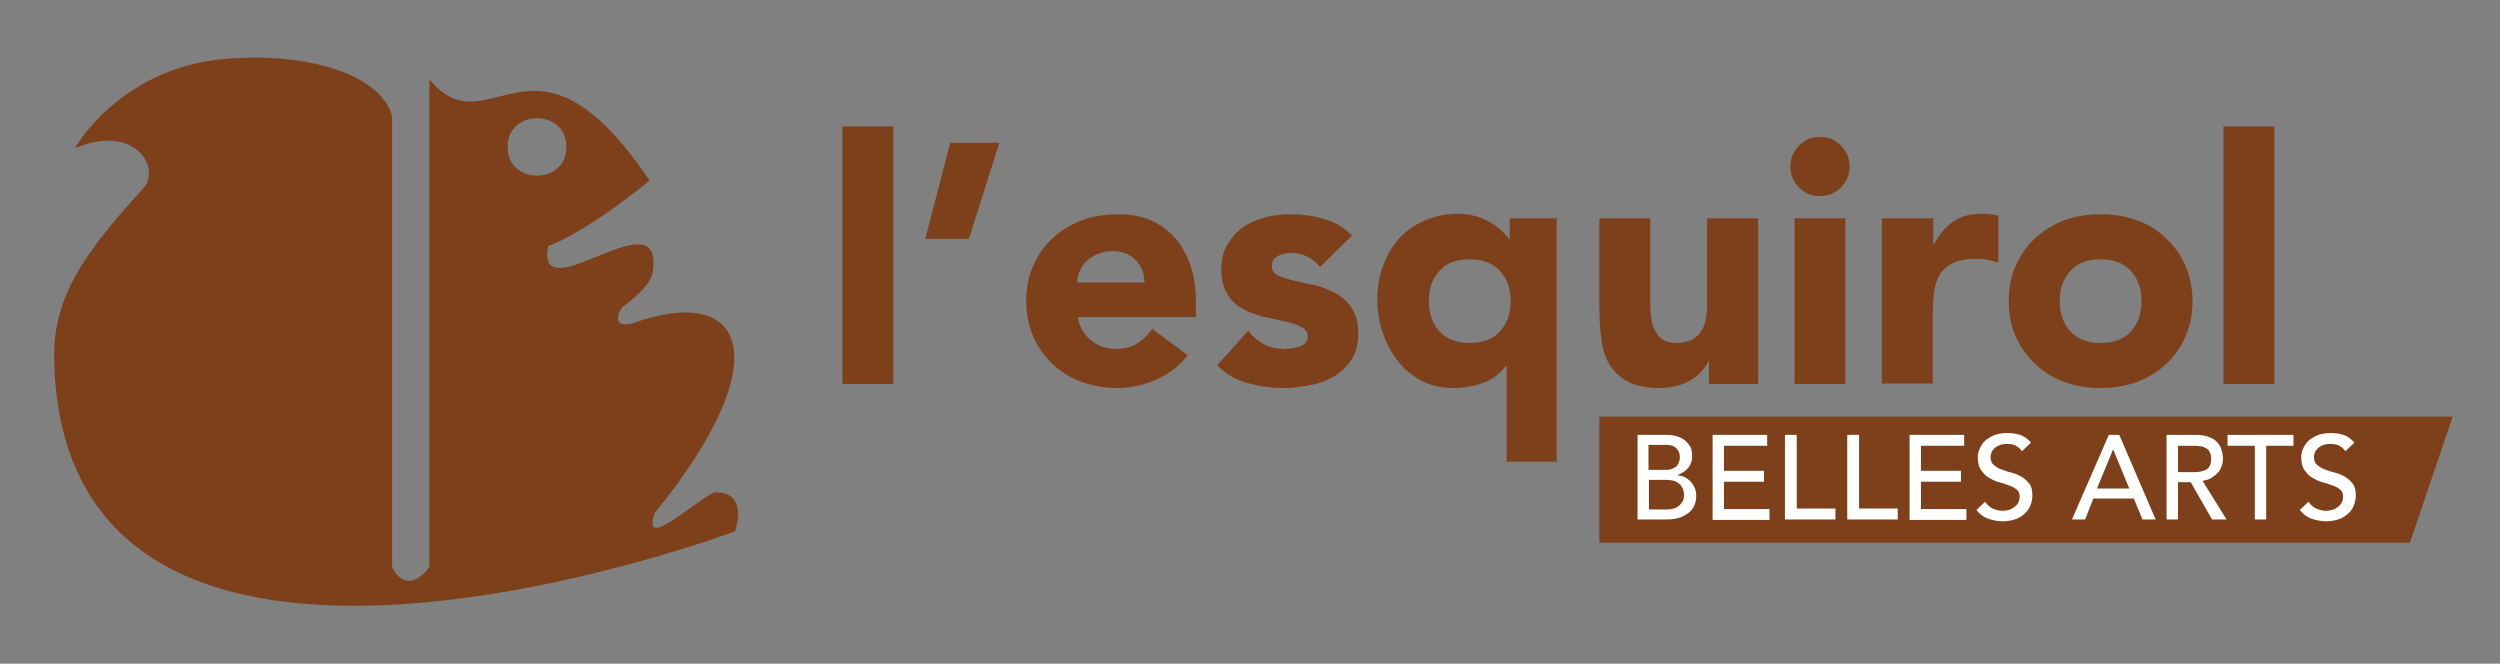 <?xml version="1.0" encoding="utf-8"?>
<!-- Generator: Adobe Illustrator 27.9.6, SVG Export Plug-In . SVG Version: 9.03 Build 54986)  -->
<svg version="1.1" id="Capa_1" xmlns="http://www.w3.org/2000/svg" xmlns:xlink="http://www.w3.org/1999/xlink" x="0px" y="0px"
	 width="549.6px" height="145.9px" viewBox="0 0 549.6 145.9" style="enable-background:new 0 0 549.6 145.9;" xml:space="preserve"
	>
<rect x="0" y="0" width="549.6" height="145.9" fill="#808080" stroke="none"/>
<style type="text/css">
	.st0{fill:#7D401A;}
	.st1{fill:#FFFFFF;}
</style>
<path class="st0" d="M157.8,108.3c-1.5-1.5-17.6,14.4-13.8,4.4c27.5-33.8,19.9-50.6-5-41.6c-5.3,1.2-2.3-3.5-2.3-3.5
	s5.9-4.1,6.7-7.3c3.3-18.3-25.7,9-22.9-6.2c8.8-3.2,22.3-14.4,22.3-14.4c-25.6-38.1-35.3-6.2-48.4-22.3v107.3c-5.3,6.7-8.2,0-8.2,0
	V25.6C84.2,17.1,69,11.2,49,13c-19.9,1.8-30.5,15.8-32.5,19.6c12.9-5.6,19.1,4.2,15,8.8C18.9,55.2,11.7,65,11.9,78.7
	c1.6,93.7,149.7,38.1,149.7,38.1C163.7,110,160.4,108.3,157.8,108.3z M111.6,32.3c-0.1-8.4,13-8.4,12.9,0
	C124.6,40.7,111.5,40.7,111.6,32.3z"/>
<g>
	<path class="st0" d="M185.2,27.8h11.2v56.6h-11.2V27.8z"/>
	<path class="st0" d="M213,52.5h-9.6l5.5-21.1h10.8L213,52.5z"/>
	<path class="st0" d="M261.1,78.1c-1.8,2.3-4.1,4.1-6.8,5.3c-2.7,1.2-5.6,1.9-8.5,1.9c-2.8,0-5.4-0.4-7.9-1.3
		c-2.5-0.9-4.6-2.2-6.4-3.9c-1.8-1.7-3.3-3.7-4.3-6c-1-2.3-1.6-5-1.6-7.9c0-2.9,0.5-5.5,1.6-7.9c1-2.3,2.5-4.4,4.3-6
		c1.8-1.7,4-3,6.4-3.9c2.5-0.9,5.1-1.3,7.9-1.3c2.6,0,5,0.4,7.1,1.3c2.1,0.9,3.9,2.2,5.4,3.9c1.5,1.7,2.6,3.7,3.4,6
		c0.8,2.3,1.2,5,1.2,7.9v3.5h-26c0.4,2.1,1.4,3.9,2.9,5.1s3.3,1.9,5.5,1.9c1.8,0,3.4-0.4,4.7-1.2c1.3-0.8,2.4-1.9,3.3-3.2
		L261.1,78.1z M251.6,62.1c0-1.9-0.6-3.5-1.9-4.9c-1.3-1.3-3-2-5-2c-1.2,0-2.3,0.2-3.3,0.6c-0.9,0.4-1.8,0.9-2.4,1.5
		c-0.7,0.6-1.2,1.3-1.6,2.2c-0.4,0.8-0.6,1.7-0.6,2.6H251.6z"/>
	<path class="st0" d="M290.2,58.7c-1.6-2-3.8-3.1-6.5-3.1c-0.9,0-1.9,0.2-2.8,0.7s-1.3,1.2-1.3,2.3c0,0.9,0.5,1.6,1.4,2
		c0.9,0.4,2.1,0.8,3.5,1.1c1.4,0.3,2.9,0.7,4.6,1c1.6,0.4,3.1,1,4.6,1.8c1.4,0.8,2.6,1.9,3.5,3.3c0.9,1.4,1.4,3.2,1.4,5.5
		c0,2.3-0.5,4.3-1.5,5.8c-1,1.5-2.3,2.7-3.9,3.7c-1.6,0.9-3.4,1.6-5.4,1.9c-2,0.4-4,0.6-5.9,0.6c-2.5,0-5.1-0.4-7.7-1.1
		c-2.6-0.7-4.8-2-6.6-3.9l6.8-7.6c1,1.3,2.2,2.3,3.5,3c1.3,0.7,2.8,1,4.5,1c1.3,0,2.5-0.2,3.5-0.6c1-0.4,1.6-1.1,1.6-2.1
		c0-0.9-0.5-1.7-1.4-2.1c-0.9-0.5-2.1-0.9-3.5-1.2c-1.4-0.3-2.9-0.7-4.6-1c-1.6-0.4-3.1-0.9-4.6-1.7c-1.4-0.7-2.6-1.8-3.5-3.2
		c-0.9-1.4-1.4-3.2-1.4-5.5c0-2.1,0.4-4,1.3-5.5c0.9-1.5,2-2.8,3.4-3.8c1.4-1,3.1-1.7,4.9-2.2c1.8-0.5,3.7-0.7,5.6-0.7
		c2.4,0,4.8,0.3,7.3,1c2.4,0.7,4.5,1.9,6.2,3.7L290.2,58.7z"/>
	<path class="st0" d="M342.4,101.5h-11.2v-21h-0.2c-1.3,1.7-3,3-5,3.7c-2,0.7-4.2,1.1-6.5,1.1c-2.6,0-4.9-0.5-7-1.6
		c-2-1.1-3.8-2.5-5.2-4.3c-1.4-1.8-2.5-3.9-3.3-6.2c-0.8-2.3-1.2-4.8-1.2-7.3c0-2.7,0.4-5.3,1.3-7.6c0.8-2.3,2.1-4.3,3.6-6
		c1.6-1.7,3.5-3,5.7-3.9c2.2-0.9,4.6-1.4,7.3-1.4c1.2,0,2.5,0.2,3.6,0.5c1.2,0.3,2.2,0.8,3.2,1.3c1,0.5,1.8,1.2,2.5,1.8
		c0.7,0.7,1.3,1.3,1.8,2h0.1V48h10.3V101.5z M332.1,66.2c0-2.7-0.8-5-2.4-6.7c-1.6-1.7-3.8-2.5-6.6-2.5c-2.8,0-5.1,0.8-6.6,2.5
		c-1.6,1.7-2.4,3.9-2.4,6.7c0,2.7,0.8,5,2.4,6.7c1.6,1.7,3.8,2.5,6.6,2.5c2.8,0,5.1-0.8,6.6-2.5C331.3,71.2,332.1,68.9,332.1,66.2z"
		/>
	<path class="st0" d="M386.5,84.4h-10.8v-4.9h-0.1c-0.4,0.7-0.9,1.4-1.5,2.1c-0.6,0.7-1.4,1.3-2.3,1.9c-0.9,0.5-1.9,1-3.1,1.3
		c-1.1,0.3-2.4,0.5-3.7,0.5c-2.8,0-5.2-0.4-6.9-1.3c-1.8-0.9-3.1-2.1-4.1-3.6c-1-1.5-1.6-3.4-1.9-5.5c-0.3-2.1-0.5-4.4-0.5-6.8V48
		h11.2v17.8c0,1,0,2.1,0.1,3.3c0.1,1.1,0.3,2.2,0.7,3.1c0.4,0.9,0.9,1.7,1.7,2.3c0.8,0.6,1.9,0.9,3.3,0.9c1.4,0,2.6-0.3,3.5-0.8
		c0.9-0.5,1.6-1.2,2.1-2.1c0.5-0.9,0.8-1.9,0.9-3c0.2-1.1,0.2-2.2,0.2-3.4V48h11.2V84.4z"/>
	<path class="st0" d="M393.6,36.6c0-1.8,0.6-3.3,1.9-4.6c1.3-1.3,2.8-1.9,4.6-1.9c1.8,0,3.3,0.6,4.6,1.9c1.3,1.3,1.9,2.8,1.9,4.6
		s-0.6,3.3-1.9,4.6s-2.8,1.9-4.6,1.9c-1.8,0-3.3-0.6-4.6-1.9S393.6,38.4,393.6,36.6z M394.5,48h11.2v36.4h-11.2V48z"/>
	<path class="st0" d="M413.8,48h11.2v5.8h0.1c1.2-2.2,2.6-3.9,4.3-5.1c1.6-1.1,3.7-1.7,6.2-1.7c0.6,0,1.3,0,1.9,0.1
		c0.6,0.1,1.2,0.1,1.8,0.3v10.3c-0.8-0.2-1.6-0.4-2.4-0.6c-0.8-0.1-1.6-0.2-2.4-0.2c-2.1,0-3.8,0.3-5.1,0.9
		c-1.2,0.6-2.2,1.4-2.9,2.5c-0.7,1.1-1.1,2.4-1.3,3.9c-0.2,1.5-0.3,3.1-0.3,4.9v15.2h-11.2V48z"/>
	<path class="st0" d="M441.6,66.2c0-2.9,0.5-5.5,1.6-7.9c1-2.3,2.5-4.4,4.3-6c1.8-1.7,4-3,6.4-3.9c2.5-0.9,5.1-1.3,7.9-1.3
		c2.8,0,5.4,0.4,7.9,1.3s4.6,2.2,6.4,3.9c1.8,1.7,3.3,3.7,4.3,6c1,2.3,1.6,5,1.6,7.9c0,2.9-0.5,5.5-1.6,7.9c-1,2.3-2.5,4.4-4.3,6
		c-1.8,1.7-4,3-6.4,3.9c-2.5,0.9-5.1,1.3-7.9,1.3c-2.8,0-5.4-0.4-7.9-1.3c-2.5-0.9-4.6-2.2-6.4-3.9c-1.8-1.7-3.3-3.7-4.3-6
		C442.1,71.7,441.6,69.1,441.6,66.2z M452.8,66.2c0,2.7,0.8,5,2.4,6.7c1.6,1.7,3.8,2.5,6.6,2.5c2.8,0,5.1-0.8,6.6-2.5
		c1.6-1.7,2.4-3.9,2.4-6.7c0-2.7-0.8-5-2.4-6.7c-1.6-1.7-3.8-2.5-6.6-2.5c-2.8,0-5.1,0.8-6.6,2.5C453.6,61.2,452.8,63.5,452.8,66.2z
		"/>
	<path class="st0" d="M488.8,27.8H500v56.6h-11.2V27.8z"/>
</g>
<polygon class="st0" points="529.8,119.3 351.6,119.3 351.6,91.6 539.2,91.6 "/>
<g>
	<path class="st1" d="M359.9,95.6h6.5c0.8,0,1.6,0.1,2.2,0.3c0.7,0.2,1.3,0.5,1.8,0.9s0.9,0.9,1.2,1.4s0.4,1.3,0.4,2.1
		c0,1.1-0.3,1.9-0.9,2.6c-0.6,0.7-1.4,1.2-2.3,1.5v0.1c0.6,0,1.1,0.2,1.6,0.4c0.5,0.3,0.9,0.6,1.3,1c0.4,0.4,0.6,0.9,0.9,1.4
		c0.2,0.5,0.3,1.1,0.3,1.8c0,0.8-0.2,1.6-0.5,2.2c-0.3,0.6-0.8,1.2-1.4,1.6c-0.6,0.4-1.3,0.8-2.1,1s-1.6,0.3-2.5,0.3h-6.4V95.6z
		 M362.5,103.3h3.4c0.5,0,0.9,0,1.3-0.1c0.4-0.1,0.8-0.3,1.1-0.5s0.6-0.5,0.7-0.9c0.2-0.4,0.3-0.8,0.3-1.3c0-0.7-0.2-1.4-0.7-1.9
		s-1.2-0.8-2.2-0.8h-4V103.3z M362.5,112h3.7c0.4,0,0.8,0,1.3-0.1c0.5-0.1,0.9-0.2,1.3-0.5c0.4-0.2,0.7-0.6,1-1s0.4-0.9,0.4-1.6
		c0-1.1-0.4-1.9-1.1-2.5c-0.7-0.6-1.7-0.8-2.9-0.8h-3.7V112z"/>
	<path class="st1" d="M376.5,95.6h12V98H379v5.5h8.8v2.4H379v6h10v2.4h-12.5V95.6z"/>
	<path class="st1" d="M392.5,95.6h2.5v16.2h8.5v2.4h-11.1V95.6z"/>
	<path class="st1" d="M406.2,95.6h2.5v16.2h8.5v2.4h-11.1V95.6z"/>
	<path class="st1" d="M419.8,95.6h12V98h-9.5v5.5h8.8v2.4h-8.8v6h10v2.4h-12.5V95.6z"/>
	<path class="st1" d="M436.4,110.3c0.5,0.7,1,1.2,1.7,1.5c0.7,0.3,1.4,0.5,2.2,0.5c0.4,0,0.8-0.1,1.3-0.2c0.4-0.1,0.8-0.3,1.2-0.6
		c0.4-0.3,0.7-0.6,0.9-1s0.3-0.8,0.3-1.3c0-0.7-0.2-1.3-0.7-1.6c-0.5-0.4-1-0.7-1.7-0.9c-0.7-0.3-1.4-0.5-2.2-0.7s-1.5-0.6-2.2-1
		c-0.7-0.4-1.2-1-1.7-1.7s-0.7-1.7-0.7-2.9c0-0.5,0.1-1.1,0.4-1.7c0.2-0.6,0.6-1.2,1.1-1.7c0.5-0.5,1.2-0.9,2-1.3
		c0.8-0.3,1.8-0.5,2.9-0.5c1,0,2,0.1,2.9,0.4c0.9,0.3,1.7,0.9,2.4,1.7l-2,1.9c-0.3-0.5-0.8-0.9-1.3-1.2s-1.2-0.4-2-0.4
		c-0.7,0-1.3,0.1-1.7,0.3c-0.5,0.2-0.8,0.4-1.1,0.7s-0.5,0.6-0.6,0.9c-0.1,0.3-0.2,0.6-0.2,0.9c0,0.8,0.2,1.4,0.7,1.8
		c0.5,0.4,1,0.8,1.7,1c0.7,0.3,1.4,0.5,2.2,0.7c0.8,0.2,1.5,0.5,2.2,0.9c0.7,0.4,1.2,0.9,1.7,1.5c0.5,0.6,0.7,1.5,0.7,2.6
		c0,0.9-0.2,1.7-0.5,2.4c-0.3,0.7-0.8,1.3-1.4,1.8s-1.3,0.9-2,1.1s-1.6,0.4-2.5,0.4c-1.2,0-2.3-0.2-3.4-0.6s-1.9-1.1-2.5-1.9
		L436.4,110.3z"/>
	<path class="st1" d="M463.6,95.6h2.3l8,18.6h-2.9l-1.9-4.6h-8.9l-1.8,4.6h-2.9L463.6,95.6z M468.1,107.4l-3.5-8.5h-0.1l-3.5,8.5
		H468.1z"/>
	<path class="st1" d="M476.3,95.6h6.5c1.2,0,2.2,0.2,2.9,0.5c0.8,0.3,1.4,0.7,1.8,1.2c0.4,0.5,0.8,1.1,0.9,1.7
		c0.2,0.6,0.3,1.2,0.3,1.8c0,0.6-0.1,1.2-0.3,1.7c-0.2,0.6-0.5,1.1-0.9,1.5c-0.4,0.4-0.9,0.8-1.4,1.1s-1.2,0.5-1.9,0.6l5.3,8.5h-3.2
		l-4.7-8.2h-2.8v8.2h-2.5V95.6z M478.8,103.8h3.3c0.5,0,1,0,1.5-0.1c0.5-0.1,0.9-0.2,1.3-0.4c0.4-0.2,0.7-0.5,0.9-0.9
		s0.3-0.9,0.3-1.5c0-0.6-0.1-1.1-0.3-1.5s-0.5-0.7-0.9-0.9c-0.4-0.2-0.8-0.4-1.3-0.4c-0.5-0.1-1-0.1-1.5-0.1h-3.3V103.8z"/>
	<path class="st1" d="M495.7,98h-6v-2.4h14.5V98h-6v16.2h-2.5V98z"/>
	<path class="st1" d="M507.5,110.3c0.5,0.7,1,1.2,1.7,1.5c0.7,0.3,1.4,0.5,2.2,0.5c0.4,0,0.8-0.1,1.3-0.2c0.4-0.1,0.8-0.3,1.2-0.6
		c0.4-0.3,0.7-0.6,0.9-1s0.3-0.8,0.3-1.3c0-0.7-0.2-1.3-0.7-1.6c-0.5-0.4-1-0.7-1.7-0.9c-0.7-0.3-1.4-0.5-2.2-0.7s-1.5-0.6-2.2-1
		c-0.7-0.4-1.2-1-1.7-1.7s-0.7-1.7-0.7-2.9c0-0.5,0.1-1.1,0.4-1.7c0.2-0.6,0.6-1.2,1.1-1.7c0.5-0.5,1.2-0.9,2-1.3
		c0.8-0.3,1.8-0.5,2.9-0.5c1,0,2,0.1,2.9,0.4c0.9,0.3,1.7,0.9,2.4,1.7l-2,1.9c-0.3-0.5-0.8-0.9-1.3-1.2s-1.2-0.4-2-0.4
		c-0.7,0-1.3,0.1-1.7,0.3c-0.5,0.2-0.8,0.4-1.1,0.7s-0.5,0.6-0.6,0.9c-0.1,0.3-0.2,0.6-0.2,0.9c0,0.8,0.2,1.4,0.7,1.8
		c0.5,0.4,1,0.8,1.7,1c0.7,0.3,1.4,0.5,2.2,0.7c0.8,0.2,1.5,0.5,2.2,0.9c0.7,0.4,1.2,0.9,1.7,1.5c0.5,0.6,0.7,1.5,0.7,2.6
		c0,0.9-0.2,1.7-0.5,2.4c-0.3,0.7-0.8,1.3-1.4,1.8s-1.3,0.9-2,1.1s-1.6,0.4-2.5,0.4c-1.2,0-2.3-0.2-3.4-0.6s-1.9-1.1-2.5-1.9
		L507.5,110.3z"/>
</g>
</svg>
